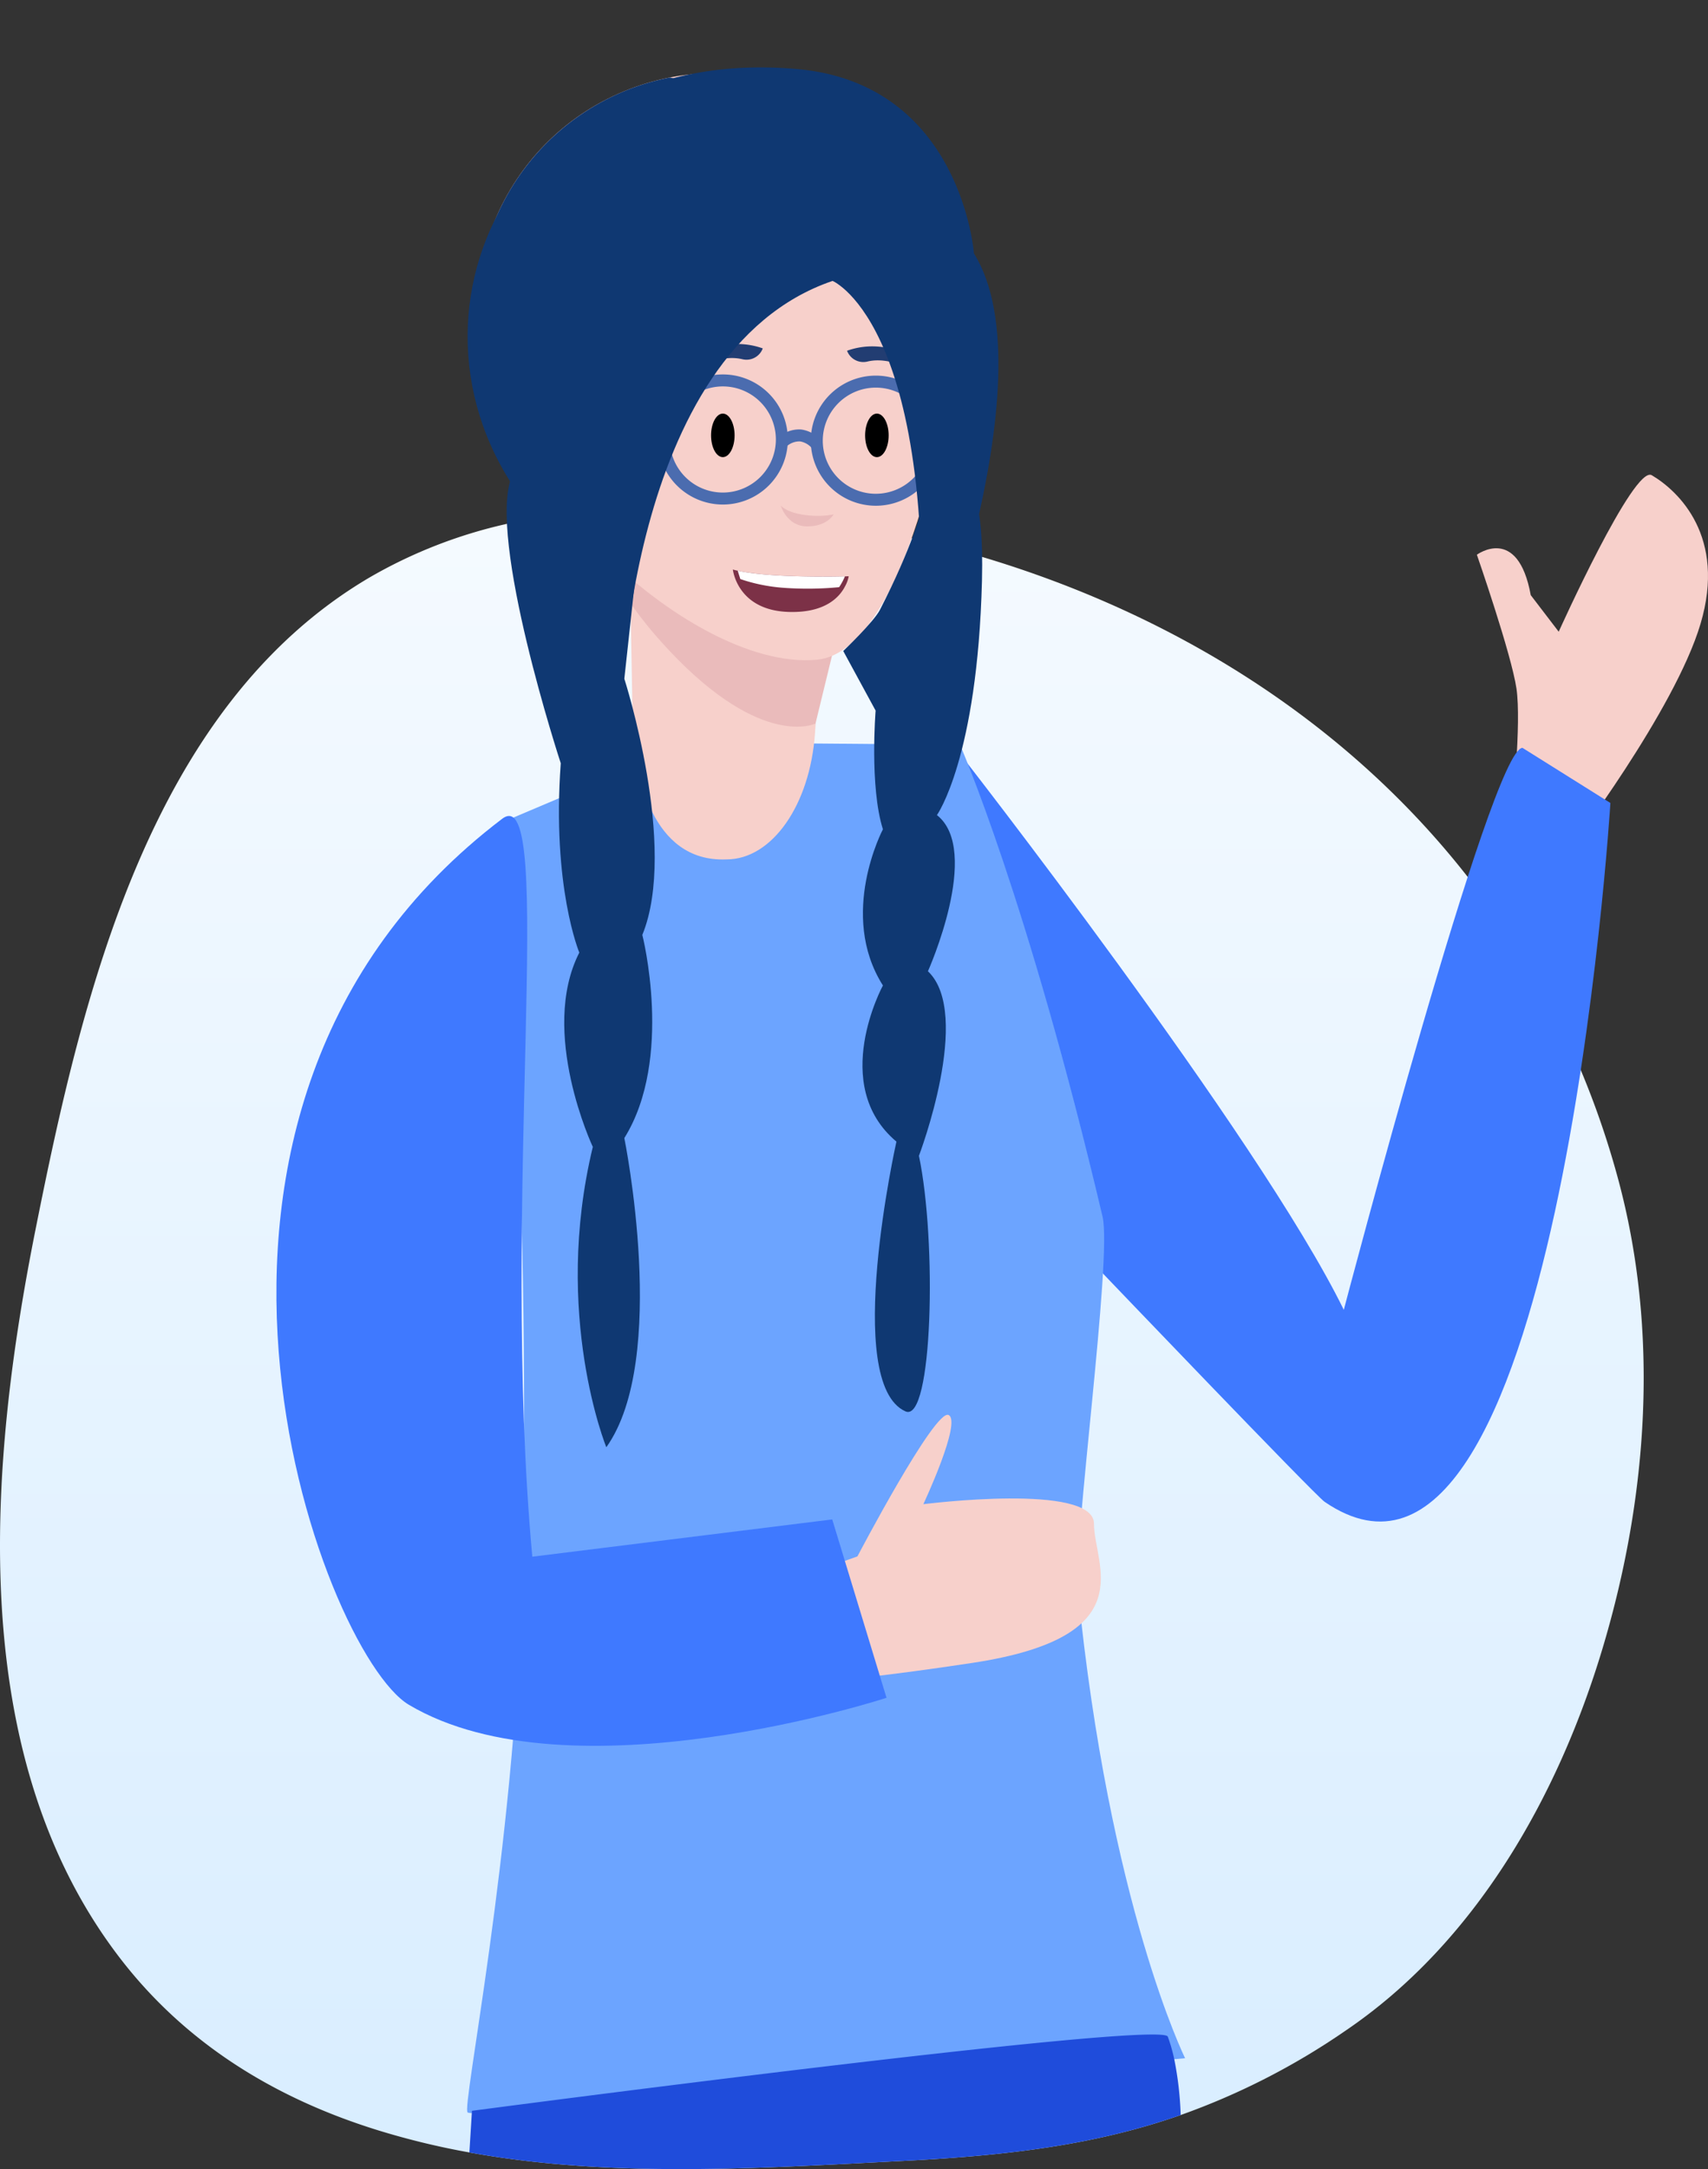 <svg xmlns="http://www.w3.org/2000/svg" xmlns:xlink="http://www.w3.org/1999/xlink" width="361.801" height="459.218" viewBox="0 0 361.801 459.218"><rect x="0" y="0" width="361.801" height="459.218" fill="#333333" stroke="none"/><defs><linearGradient id="a" x1="0.5" y1="-0.38" x2="0.5" y2="1.018" gradientUnits="objectBoundingBox"><stop offset="0" stop-color="#fff"/><stop offset="1" stop-color="#d8edff"/></linearGradient></defs><g transform="translate(-148.858 -1441.075)"><path d="M488.344,1759.537c-9.4,31.371-26.893,62.351-54.512,81.042a149.714,149.714,0,0,1-34.872,17.827c-17.994,6.3-36.448,8.564-58.445,9.694-30.757,1.576-62.156,3.682-92.229-1.772a163.156,163.156,0,0,1-19.291-4.673c-24.745-7.644-42.53-20.5-54.93-36.741-32.738-42.878-27.619-104.225-17.687-153.952,9.848-49.295,24.006-110.5,70.678-138.023a102.444,102.444,0,0,1,29.181-11.4c1.813-.419,3.655-.8,5.5-1.116a5.66,5.66,0,0,1,.67-.126c2.134-.39,4.3-.711,6.458-.99a1.231,1.231,0,0,0,.237-.028c.767-.1,1.534-.181,2.288-.251.432-.056.865-.1,1.283-.139.907-.1,1.813-.167,2.72-.237.432-.042.865-.07,1.3-.1a.207.207,0,0,1,.1-.014c1.7-.125,3.4-.209,5.119-.265,1.8-.07,3.6-.112,5.4-.112,2.106-.014,4.213.028,6.3.1q6.277.209,12.512.739c6.068.5,12.121,1.228,18.105,2.162a3.575,3.575,0,0,1,.377.07q8.767,1.36,17.366,3.362a.238.238,0,0,1,.1.014c.586.139,1.172.265,1.758.418q5.273,1.255,10.448,2.734c.879.251,1.758.516,2.622.781,40.563,12.107,77.067,34.774,102.872,67.763a176.81,176.81,0,0,1,23.936,40.87,182.711,182.711,0,0,1,7.839,22.806C500.381,1692.429,498,1727.315,488.344,1759.537Z" transform="translate(0 30.441)" fill="url(#a)"/><g transform="translate(207.408 1441.075)"><path d="M380.614,1584.462s2-18.707.909-26.076-8.386-28.323-8.386-28.323,8.683-6.424,11.413,8.557l5.924,7.74s15.922-35.373,19.711-33.131c5.73,3.391,15.811,13.024,10.335,31.446s-27.858,47.77-27.858,47.77Z" transform="translate(-118.847 -1412.622)" fill="#f7d0cb"/><path d="M413.963,1554.583l18.619,11.668s-11.218,181.667-60.538,147.954c-2.037-1.393-47.353-48.749-47.353-48.749l-30.464-110.371s63.811,81.624,81.883,118.469C376.11,1673.555,407.39,1554.583,413.963,1554.583Z" transform="translate(-150.006 -1396.253)" fill="#3f79ff"/><path d="M259.156,1557.1l-31.382,13.286s5.716,86.269,3.643,161.366c-1.576,57.1-12.918,111.314-11.5,112.024,3.286,1.643,151.969-11.5,151.969-11.5s-16.073-32.5-22.718-99.215c-1.007-10.12,7.319-70.109,5.227-78.98-15.881-67.359-30.2-99.885-30.2-99.885l-36.49-.31Z" transform="translate(-179.397 -1396.527)" fill="#6ca4ff"/><path d="M370.813,1766.912c-17.994,6.3-36.448,8.564-58.445,9.694-30.757,1.576-62.156,3.682-92.229-1.772l.516-8.327.028-.488s146.057-19.291,147.4-15.706a35.589,35.589,0,0,1,1.367,4.784A70.287,70.287,0,0,1,370.813,1766.912Z" transform="translate(-179.262 -1319.14)" fill="#1f4cdb"/><path d="M284.3,1685.787s16.429-31.318,19.305-29.937-5.34,18.884-5.34,18.884,36.144-4.606,36.144,4.144,10.679,23.95-25.876,29.476-42.715,4.144-42.715,4.144l.412-20.263Z" transform="translate(-161.224 -1356.283)" fill="#f7d0cb"/><path d="M238.652,1565.521c11.626-8.823-.52,81.2,6.389,156.218l63.531-7.892,11.5,37.766s-66.862,21.852-101.165,1.486C200.323,1742.063,157.329,1627.236,238.652,1565.521Z" transform="translate(-190.833 -1392.171)" fill="#3f79ff"/><g transform="translate(26.946)"><path d="M265.032,1593.5h0c-16.179.7-19.188-18.675-19.838-26.27l-.777-42.117,42.891-9.282-3.549,51C282.7,1582.006,274.635,1593.5,265.032,1593.5Z" transform="translate(-196.62 -1411.556)" fill="#f7d0cb"/><path d="M240.506,1515.811l48.522,34.456-3.6,14.794s-11.194,5.511-30.836-15.3c-15.525-16.452-14.081-24.64-14.081-24.64v-9.307Z" transform="translate(-198.179 -1411.875)" fill="#eabbbb"/><path d="M291.576,1465.96s8.638,23.583,5.8,34.468l-2.839,10.884s-7.256-32.495-7.256-32.968S291.576,1465.96,291.576,1465.96Z" transform="translate(-179.695 -1431.248)" fill="#0f3872"/><circle cx="50.518" cy="50.518" r="50.518" transform="translate(0 38.665) rotate(-22.5)" fill="#f7d0cb"/><path d="M320.313,1491.709c0,20.343-10.791,70.995-28.962,72.712-27.775,2.623-73.578-42.807-63.728-65.863,7.993-18.707,37.511-7.8,55.761-7.8S320.313,1471.368,320.313,1491.709Z" transform="translate(-203.79 -1424.75)" fill="#f7d0cb"/><path d="M262.1,1452.838a50.54,50.54,0,0,0-40.669,44.548c2.275,14.055,13.448,30.4,27.349,30.478,4.666.025-4.536-27.1,20.544-40.523C282.092,1480.51,276.288,1455.657,262.1,1452.838Z" transform="translate(-205.695 -1436.429)" fill="#0f3872"/><path d="M252.547,1497.585c-6.16-9.639-23.566-17.592-29.8-17.592,0,.049-3.006,18.422-1.271,28.711a39.925,39.925,0,0,0,3.932,12.257h0s6.642,14.035,10.873,16.662,8.823-7.256,8.823-7.256l.688-5.81c3.514-3.688,5.78-9.411,5.78-15.853C251.574,1505.921,252.547,1497.585,252.547,1497.585Z" transform="translate(-205.892 -1425.707)" fill="#0f3872"/><path d="M241.356,1499.107c0,7.807-3.444,14.137-7.69,14.137s-7.69-6.33-7.69-14.137,3.443-14.138,7.69-14.138S241.356,1491.3,241.356,1499.107Z" transform="translate(-203.902 -1423.742)" fill="#f7d0cb"/><path d="M236.76,1515.574l-1.336-1.628-5-6.093,8-9.908s0,10.884,4.85,12.777a32.289,32.289,0,0,1,9.228,6.208l-8.924,9.309-6.98,7.1Z" transform="translate(-202.147 -1418.617)" fill="#f7d0cb"/><g transform="translate(40.939 72.826)"><path d="M278.611,1519.664c-3.251.707-9.072.283-11.179-1.837,0,0,1.272,4.381,5.589,4.381S278.611,1519.664,278.611,1519.664Z" transform="translate(-228.471 -1483.593)" fill="#eabbbb"/><path d="M270.628,1494.22a15.794,15.794,0,0,0-10.99.12,25.593,25.593,0,0,0-8.394,5.983c-4.427,5.264,1.317-.358,6.461-2.514,2.4-1,5.5-2.052,8.629-1.294A3.677,3.677,0,0,0,270.628,1494.22Z" transform="translate(-235.488 -1493.285)" fill="#223d72"/><path d="M277.493,1494.575a15.791,15.791,0,0,1,10.99.12,25.612,25.612,0,0,1,8.394,5.983c4.427,5.265-1.315-.359-6.461-2.512-2.4-1-5.5-2.053-8.627-1.3A3.678,3.678,0,0,1,277.493,1494.575Z" transform="translate(-224.498 -1493.144)" fill="#223d72"/><g transform="translate(12.906 6.445)"><path d="M248.753,1511.677a13.773,13.773,0,1,1,13.773,13.773A13.787,13.787,0,0,1,248.753,1511.677Zm2.537,0a11.236,11.236,0,1,0,11.236-11.236A11.25,11.25,0,0,0,251.29,1511.677Z" transform="translate(-248.753 -1497.905)" fill="#4b6caf"/></g><g transform="translate(0 18.947)"><path d="M240.136,1509.665l13.566-.26-.055-2.537-14.147.26Z" transform="translate(-239.5 -1506.868)" fill="#4b6caf"/></g><g transform="translate(45.312 6.701)"><path d="M271.985,1511.863a13.774,13.774,0,1,1,13.773,13.772A13.79,13.79,0,0,1,271.985,1511.863Zm2.537,0a11.236,11.236,0,1,0,11.236-11.237A11.246,11.246,0,0,0,274.522,1511.863Z" transform="translate(-271.985 -1498.089)" fill="#4b6caf"/></g><g transform="translate(70.577 18.944)"><path d="M290.152,1509.537s8.231-.134,8.623-.134c.1-.773.146-1.053.326-2.538l-9,.134Z" transform="translate(-290.098 -1506.866)" fill="#4b6caf"/></g><g transform="translate(38.321 18.073)"><path d="M274.229,1510.262l2.013-1.542a6.729,6.729,0,0,0-4.3-2.448,6.387,6.387,0,0,0-4.967,1.861l1.677,1.9a4.085,4.085,0,0,1,3.02-1.241A4.181,4.181,0,0,1,274.229,1510.262Z" transform="translate(-266.973 -1506.241)" fill="#4b6caf"/></g><path d="M280.236,1508.459c0,2.547,1.116,4.61,2.493,4.61s2.491-2.063,2.491-4.61-1.116-4.61-2.491-4.61S280.236,1505.913,280.236,1508.459Z" transform="translate(-223.415 -1489.113)"/><ellipse cx="2.492" cy="4.61" rx="2.492" ry="4.61" transform="translate(24.187 14.736)"/><path d="M260.151,1527.514s.9,8.835,12.2,8.991c7.33.124,10.35-3.088,11.53-5.369a7.1,7.1,0,0,0,.813-2.191s-15.978.5-23.477-1.177h-.031A10.12,10.12,0,0,1,260.151,1527.514Z" transform="translate(-231.346 -1479.768)" fill="#7c3147"/><path d="M260.889,1527.7l.548,1.76a36.332,36.332,0,0,0,9.221,1.856,70.012,70.012,0,0,0,11.71-.138,13.1,13.1,0,0,0,1.233-2.289c-3.339.081-16.178.254-22.669-1.19Z" transform="translate(-231.055 -1479.695)" fill="#fff"/></g><path d="M297.181,1496.508s24.067,10.046,17.856,92.356c0,0,28.722-71.562,12.088-98.178,0,0-2.642-35.876-37.334-39.02-63.521-5.756-89.99,58.692-53.086,97.286,0,0,8.909,28.236,15.563,39.881C252.267,1588.832,253.1,1511.479,297.181,1496.508Z" transform="translate(-206.313 -1437.035)" fill="#0f3872"/></g><path d="M253.482,1531.677l-2.758,25.341s11.444,35.532,3.815,54.231c0,0,6.676,26.182-3.815,43.012,0,0,9.537,46.751-3.814,65.452,0,0-11.444-28.051-2.861-63.583,0,0-11.444-24.31-2.861-41.14,0,0-5.836-13.9-3.929-40.083,0,0-15.688-47.793-10.349-60.819,1.9-4.625,13.324-1.952,13.324-1.952Z" transform="translate(-177.025 -1413.318)" fill="#0f3872"/><path d="M283.772,1562.865s-1.314,16.114,1.547,25.131c0,0-9.537,18.033,0,33.062,0,0-11.444,21.039,2.861,33.061,0,0-11.444,51.1,1.907,57.106,5.8,2.611,6.674-36.067,2.861-54.1,0,0,11.444-30.057,1.907-39.073,0,0,11.444-25.547,1.907-33.061,0,0,8.583-12.022,9.537-49.592s-12.752-15.119-12.752-15.119-2.028,7.972-8.856,21.248c-1.336,2.6-7.776,8.723-7.776,8.723Z" transform="translate(-156.843 -1412.427)" fill="#0f3872"/></g></g></svg>
